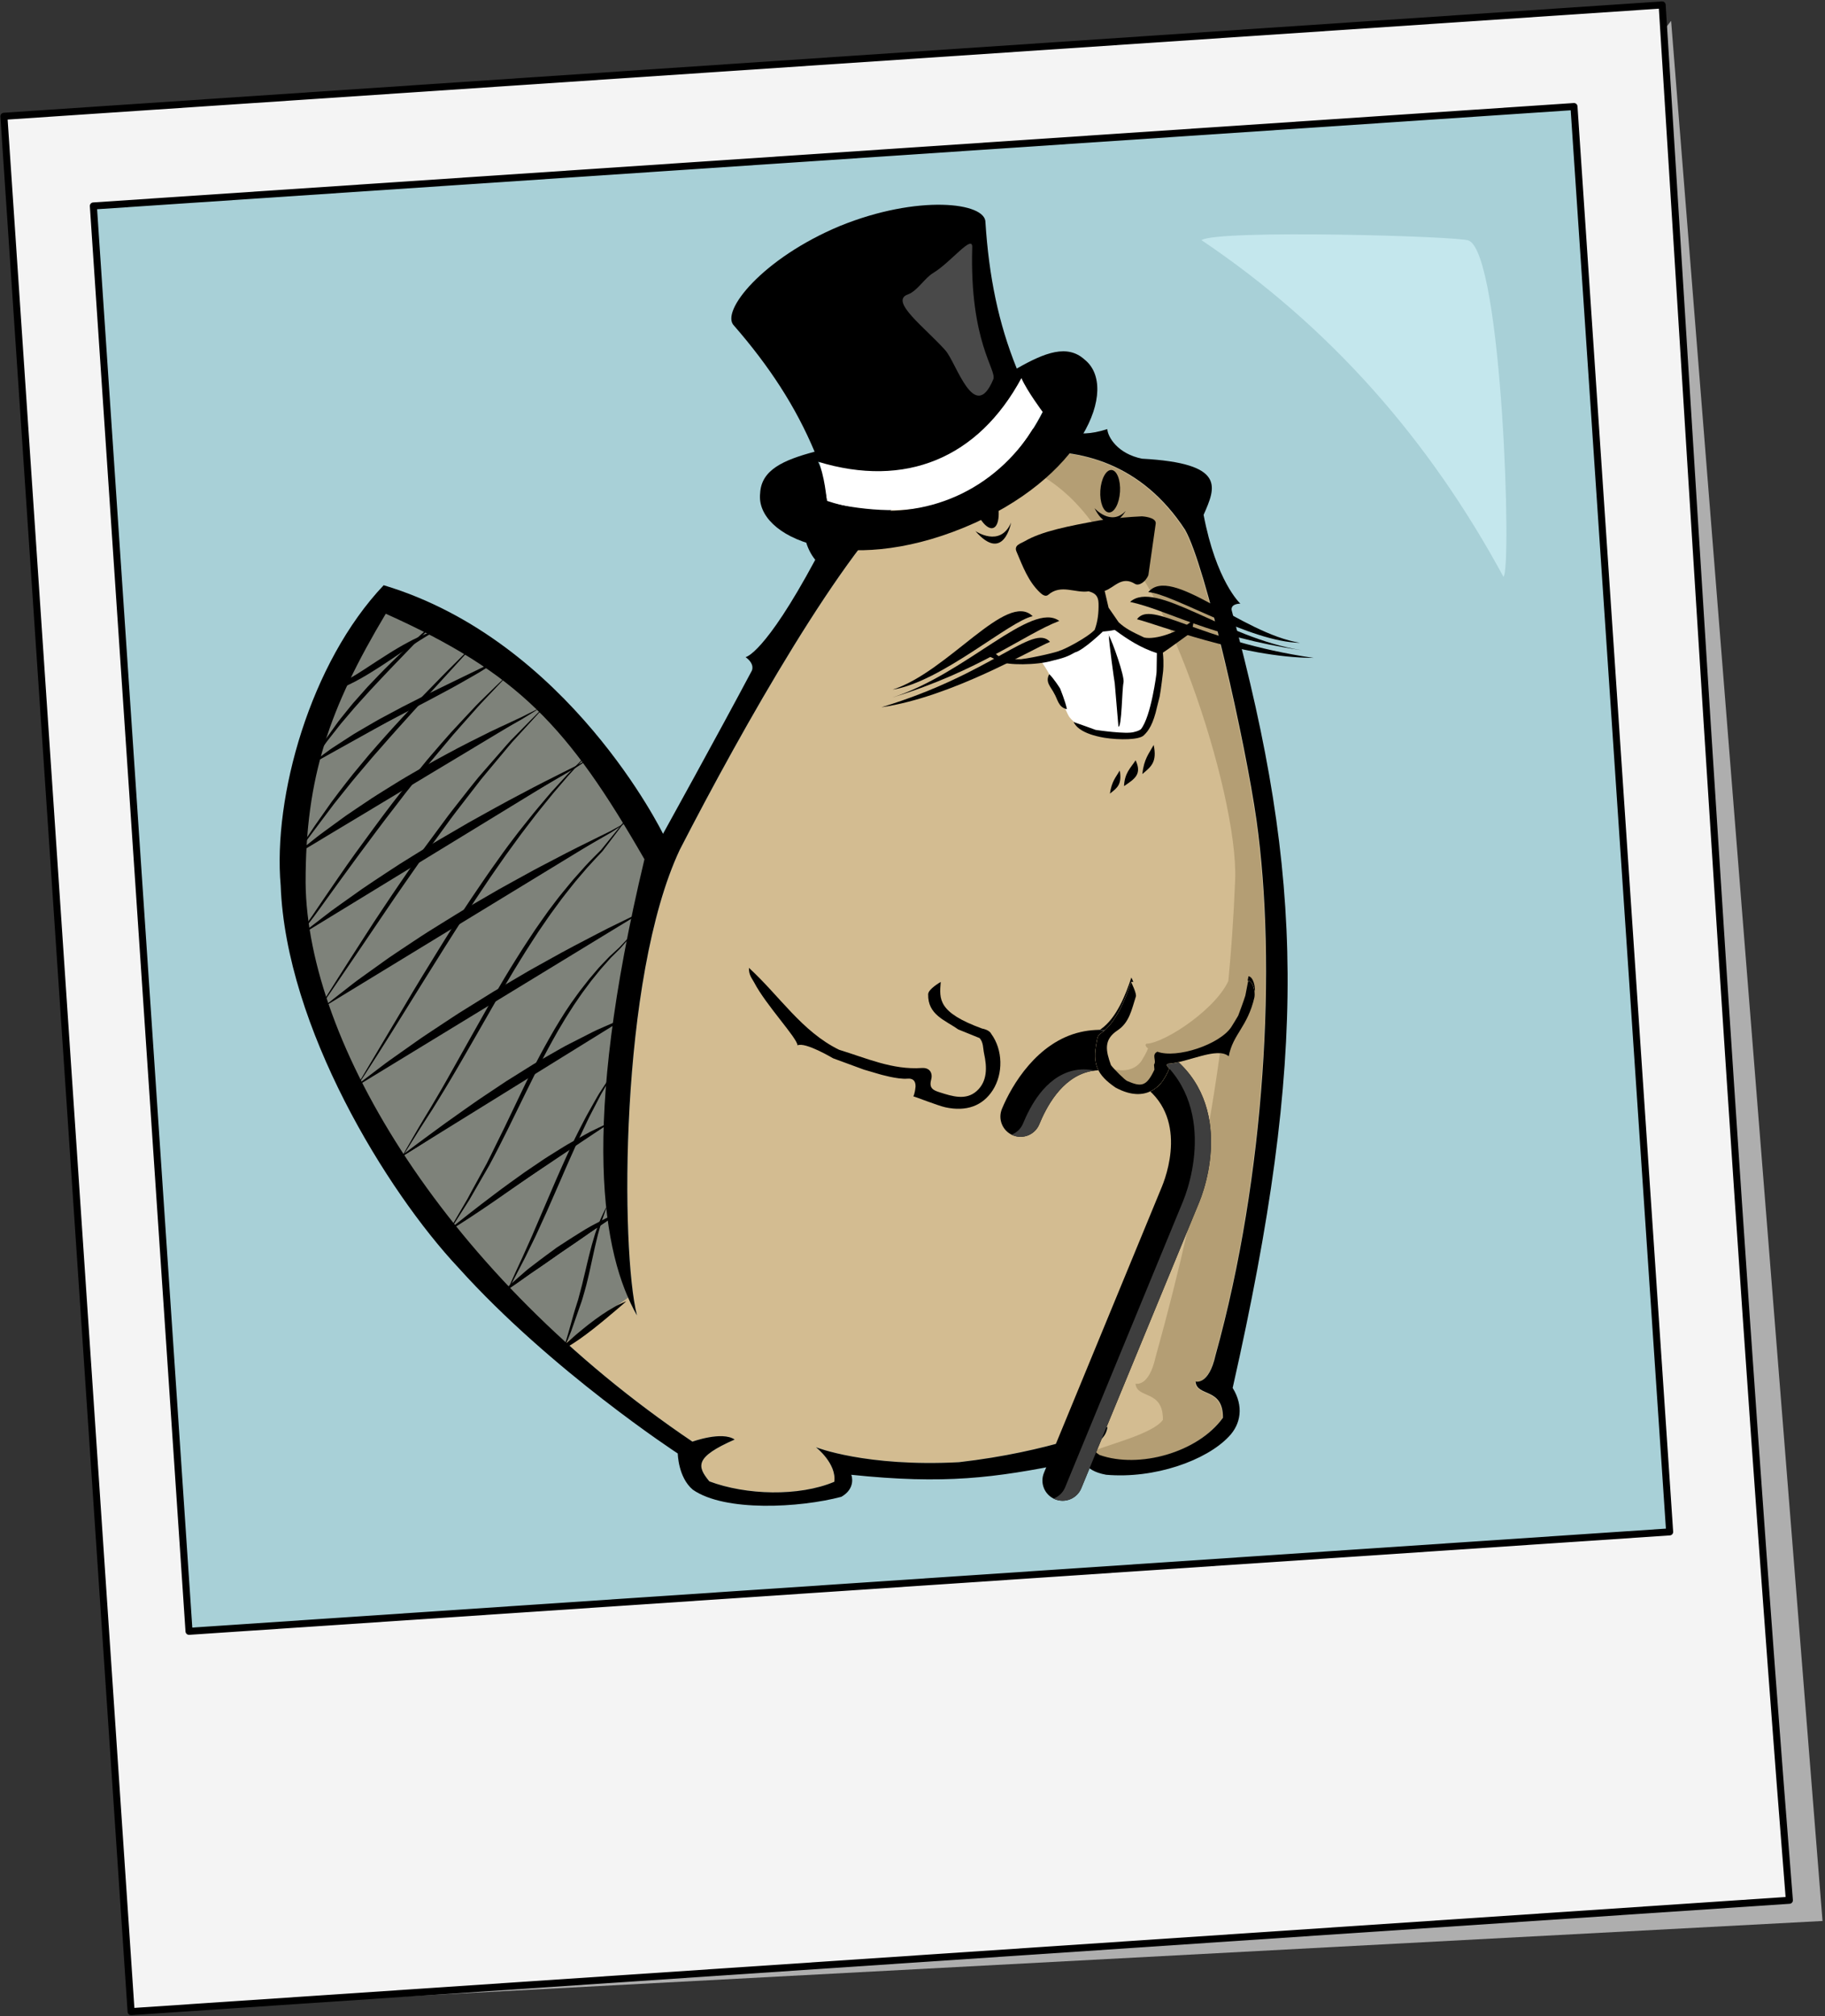 <?xml version="1.0" encoding="UTF-8" standalone="no"?>
<!DOCTYPE svg PUBLIC "-//W3C//DTD SVG 1.1//EN" "http://www.w3.org/Graphics/SVG/1.1/DTD/svg11.dtd">
<svg width="100%" height="100%" viewBox="0 0 680 751" version="1.1" xmlns="http://www.w3.org/2000/svg" xmlns:xlink="http://www.w3.org/1999/xlink" xml:space="preserve" xmlns:serif="http://www.serif.com/" style="fill-rule:evenodd;clip-rule:evenodd;stroke-linecap:round;stroke-linejoin:round;stroke-miterlimit:1.5;">
    <rect x="0" y="0" width="680" height="751" fill="#333333" stroke="none"/>
    <g transform="matrix(1,0,0,1,-681.735,-5.438)">
        <g transform="matrix(1,0,0,1,-6.712,-114.804)">
            <g transform="matrix(0.998,-0.067,0.067,0.998,-31.293,70.432)">
                <g transform="matrix(1,0,0,1,47.464,123.961)">
                    <path d="M1287.73,23.362L1296.61,733.211L667.231,724.465L1287.73,23.362Z" style="fill:rgb(174,174,174);"/>
                </g>
                <g transform="matrix(1.033,0,0,1,-36.338,114.79)">
                    <rect x="742.113" y="46.701" width="550.503" height="578.607" style="fill:rgb(168,208,215);"/>
                </g>
                <g>
                    <g id="path3726" transform="matrix(0.28,0,0,-0.28,1132.58,631.816)">
                        <path d="M0,0C-11.693,-39.685 -28.82,-33.072 -28.82,-33.072C-28.701,-53.858 7.441,-42.874 4.252,-83.622C-32.125,-127.562 -111.969,-144.096 -162.992,-121.89C-186.14,-103.938 -155.432,-111.733 -149.763,-85.513C-149.763,-85.513 -228.186,-113.386 -350.079,-119.055C-474.094,-117.283 -538.583,-86.457 -538.583,-86.457C-538.583,-86.457 -512.362,-109.843 -517.323,-133.937C-565.512,-150.591 -635.669,-143.858 -683.15,-122.244C-698.267,-101.103 -700.631,-88.821 -645.826,-68.978C-661.89,-56.339 -702.048,-68.034 -702.048,-68.034C-1013.86,174.328 -1177.8,496.063 -1165.75,707.953C-1156.54,848.976 -1118.27,938.268 -1035.35,1058.03C-864.567,967.088 -803.619,892.437 -713.857,709.135C-823.465,357.165 -805.039,188.504 -764.413,104.411C-780.471,191.339 -757.794,553.229 -666.142,718.583C-571.654,875.432 -421.415,1104.09 -329.763,1172.13C-287.717,1202.6 -70.157,1281.97 33.072,1098.42C57.402,1048.82 94.518,809.32 102.047,706.535C116.22,513.071 82.205,233.858 0,0" style="fill:rgb(211,188,145);fill-rule:nonzero;"/>
                    </g>
                    <g id="path3730" transform="matrix(0.28,0,0,-0.28,1084.75,369.186)">
                        <path d="M0,0C15.939,-21.796 28.82,-70.654 33.84,-78.146C43.693,-92.86 67.056,-100.397 68.975,-101.302L111.209,-105.355L131.051,-105.355L149.355,-67.238L153.286,-26.87L159.398,-9.921L159.398,5.196L126.799,20.988L100.009,39.212L85.697,39.212L68.975,26.671L54.516,15.296L14.834,1.029L0,0" style="fill:white;fill-rule:nonzero;"/>
                    </g>
                    <g id="path3734" transform="matrix(0.28,0,0,-0.28,888.405,612.753)">
                        <path d="M0,0L96.982,60.454L94.513,109.128L96.982,296.323L138.719,505.035L173.208,628.815L161.87,687.399L79.662,814.958L22.025,886.391L-71.631,953.855L-155.614,1007.71L-212.306,952.909L-282.45,814.958C-296.399,772.438 -303.54,722.123 -303.54,722.123L-307.848,625.745L-303.54,516.611L-270.887,408.186L-231.911,311.808L-181.596,220.791L-112.147,119.052L0,0Z" style="fill:rgb(126,130,122);fill-rule:nonzero;"/>
                    </g>
                    <g id="g3718" transform="matrix(0.28,0,0,-0.28,765.644,814.095)">
                        <path d="M1096.81,1862.88C1178.33,1874.48 1280.95,1858.74 1342.68,1748.98C1367.01,1699.37 1404.12,1459.87 1411.65,1357.09C1425.83,1163.62 1391.81,884.409 1309.61,650.551C1297.91,610.866 1280.79,617.479 1280.79,617.479C1280.91,596.693 1317.05,607.677 1313.86,566.929C1277.48,522.989 1197.64,506.455 1146.61,528.661C1143.43,531.127 1141.27,533.107 1139.92,534.756C1163.39,542.863 1220.52,552.591 1234.88,569.941C1238.07,610.689 1201.93,599.705 1201.81,620.492C1201.81,620.492 1218.94,613.878 1230.63,653.563C1312.83,887.422 1358.02,1084.61 1378.9,1280.11C1391.13,1394.57 1308.71,1717.33 1227.71,1755.34C1193.23,1816.64 1146,1848.61 1096.81,1862.88Z" style="fill:rgb(180,158,116);"/>
                    </g>
                    <g id="path3746" transform="matrix(0.28,0,0,-0.28,1132.58,631.816)">
                        <path d="M0,0C-11.693,-39.685 -28.82,-33.072 -28.82,-33.072C-28.701,-53.858 7.441,-42.874 4.252,-83.622C-32.125,-127.562 -111.969,-144.096 -162.992,-121.89C-186.14,-103.938 -155.432,-111.733 -149.763,-85.513C-149.763,-85.513 -228.186,-113.386 -350.079,-119.055C-474.094,-117.283 -538.583,-86.457 -538.583,-86.457C-538.583,-86.457 -512.362,-109.843 -517.323,-133.937C-565.512,-150.591 -635.669,-143.858 -683.15,-122.244C-698.267,-101.103 -700.631,-88.821 -645.826,-68.978C-661.89,-56.339 -702.048,-68.034 -702.048,-68.034C-1013.86,174.328 -1177.8,496.063 -1165.75,707.953C-1156.54,848.976 -1118.27,938.268 -1035.35,1058.03C-864.567,967.088 -803.619,892.437 -713.857,709.135C-823.465,357.165 -805.039,188.504 -764.413,104.411C-780.471,191.339 -757.794,553.229 -666.142,718.583C-571.654,875.432 -421.415,1104.09 -329.763,1172.13C-287.717,1202.6 -70.157,1281.97 33.072,1098.42C57.402,1048.82 94.518,809.32 102.047,706.535C116.22,513.071 82.205,233.858 0,0M87.874,986.93C87.874,986.93 85.513,995.669 99.921,995.315C99.213,996.024 69.803,1027.56 59.057,1116.38C77.598,1151.93 94.252,1182.76 -17.717,1196.4C-49.428,1205.08 -61.121,1227.93 -61.121,1238.74C-107.717,1227.22 -125.787,1244.41 -114.627,1261.24C-133.523,1251.56 -192.934,1229 -152.008,1268.68C-200.906,1255.57 -221.99,1225.28 -254.764,1237.85C-289.488,1214.65 -330.591,1194.62 -358.112,1194.8C-491.457,1194.45 -480.708,1119.57 -460.451,1091.34C-536.457,970.157 -561.614,968.386 -561.614,968.386C-549.034,957.932 -554.647,949.606 -554.647,949.606C-605.67,867.402 -686.931,741.26 -686.928,741.26C-686.928,741.26 -794.645,1005.83 -1035.59,1096.06C-1140.29,999.496 -1201.6,824.851 -1199.06,706.535C-1204.72,518.74 -1085.67,291.495 -997.087,183.543C-882.992,38.268 -722.565,-82.431 -722.565,-82.431C-722.565,-82.431 -724.252,-114.094 -705.827,-131.811C-665.198,-164.412 -565.038,-165.356 -509.292,-154.488C-488.976,-144.57 -493.702,-127.089 -494.172,-126.142C-370.865,-147.404 -304.724,-143.152 -205.038,-129.92C-176.457,-124.724 -189.213,-140.315 -155.906,-148.819C-92.126,-158.743 -21.733,-138.9 10.395,-109.134C27.638,-93.543 33.072,-69.925 19.843,-44.881C150.236,393.542 159.684,625.983 87.874,986.93" style="fill-rule:nonzero;"/>
                    </g>
                    <g id="path3750" transform="matrix(0.28,0,0,-0.28,1119.87,414.007)">
                        <path d="M0,0C3.742,20.279 10.5,26.269 17.674,37.539C20.837,14.666 12.603,9.034 0,0"/>
                    </g>
                    <g id="path3754" transform="matrix(0.28,0,0,-0.28,1107.34,420.474)">
                        <path d="M0,0C3.523,16.206 9.091,20.852 15.126,29.733C17.067,11.268 10.329,6.945 0,0"/>
                    </g>
                    <g id="path3758" transform="matrix(0.28,0,0,-0.28,1112.77,418.043)">
                        <path d="M0,0C2.027,17.408 9.967,23.06 17.705,33.194C25.007,14.233 15.106,8.745 0,0"/>
                    </g>
                    <g id="path3762" transform="matrix(0.28,0,0,-0.28,1181.76,369.186)">
                        <path d="M0,0C-67.085,5.669 -164.883,76.771 -196.894,80.776C-163.939,115.277 -77.479,17.952 0,0"/>
                    </g>
                    <g id="path3766" transform="matrix(0.28,0,0,-0.28,1182.09,371.966)">
                        <path d="M0,0C-121.771,26.456 -173.503,65.078 -223.112,79.359C-187.087,107.243 -102.637,23.621 0,0"/>
                    </g>
                    <g id="path3770" transform="matrix(0.28,0,0,-0.28,1186.46,375.143)">
                        <path d="M0,0C-96.262,6.968 -204.687,58.7 -231.146,67.076C-209.764,92.126 -154.372,33.188 0,0"/>
                    </g>
                    <g id="path3774" transform="matrix(0.28,0,0,-0.28,1029.16,376.422)">
                        <path d="M0,0C65.591,5.964 161.209,80.751 192.506,84.963C160.288,121.249 75.756,18.884 0,0"/>
                    </g>
                    <g id="path3778" transform="matrix(0.28,0,0,-0.28,1028.84,379.346)">
                        <path d="M0,0C119.058,27.828 180.031,71.793 228.535,86.811C193.311,116.144 100.349,24.846 0,0"/>
                    </g>
                    <g id="path3782" transform="matrix(0.28,0,0,-0.28,1024.57,382.688)">
                        <path d="M0,0C94.116,7.33 203.74,63.003 229.609,71.81C208.704,98.158 150.934,34.909 0,0"/>
                    </g>
                    <g id="path3786" transform="matrix(0.28,0,0,-0.28,1131.1,321.267)">
                        <path d="M0,0C1.536,8.623 -17.717,10.809 -17.717,10.809C-36.729,11.14 -46.593,10.984 -74.296,9.224C-115.69,4.428 -151.639,0.068 -175.402,-11.764C-181.071,-14.587 -190.412,-15.928 -187.294,-24.843C-180.323,-44.759 -174.47,-65.46 -159.52,-81.519C-156.776,-84.467 -152.654,-87.755 -149.043,-85.022C-131.114,-71.419 -112.98,-85.603 -95.051,-83.979C-86.922,-86.777 -82.511,-90.646 -82.996,-101.081C-83.563,-113.298 -85.578,-124.611 -90.488,-135.609C-101.361,-145.706 -134.736,-159.914 -138.512,-160.024C-139.856,-161.436 -172.205,-166.978 -190.755,-168.021C-206.663,-167.244 -215.649,-164.279 -218.704,-163.332C-220.558,-161.717 -222.537,-160.228 -224.229,-158.46C-226.485,-156.087 -218.784,-150.695 -226.284,-150.236C-228.949,-150.075 -232.829,-152.385 -234.354,-154.735C-237.484,-159.548 -232.824,-161.416 -229.513,-163.338C-226.171,-165.277 -222.735,-167.057 -219.345,-168.905C-210.532,-174.98 -170.079,-177.52 -149.255,-172.774C-134.527,-170.314 -128.251,-168.54 -118.525,-163.769C-119.157,-163.471 -119.083,-163.31 -118.525,-163.769C-107.243,-161.708 -79.841,-138.662 -79.841,-138.662C-79.841,-138.662 -68.27,-138.385 -63.896,-137.48C-46.644,-152.014 -31.164,-163.491 -10.009,-172.043C-7.339,-174.835 -4.677,-172.219 -2.013,-172.026C0.649,-170.461 3.305,-168.894 5.964,-167.329C14.117,-162.249 22.272,-157.173 30.424,-152.093C37.738,-148.476 39.917,-141.707 41.284,-134.436C41.689,-133.665 42.092,-132.897 42.494,-132.126C41.624,-132.154 40.757,-132.177 39.889,-132.202C20.392,-146.529 -10.63,-154.488 -25.475,-150.233L-25.475,-150.231C-43.407,-140.315 -49.782,-136.242 -57.974,-127.76C-62.014,-120.974 -66.053,-114.188 -70.092,-107.402C-71.32,-99.873 -72.553,-92.347 -73.777,-84.818C-60.508,-81.451 -49.929,-65.863 -32.862,-78.225C-28.091,-81.677 -18.564,-76.745 -14.315,-67.708"/>
                    </g>
                    <g id="path3790" transform="matrix(0.28,0,0,-0.28,1110.91,361.48)">
                        <path d="M0,0C-0.113,0.091 -0.215,0.147 -0.326,0.232C-0.366,0.119 -0.403,0 -0.442,-0.113L0,0Z"/>
                    </g>
                    <g id="path3794" transform="matrix(0.28,0,0,-0.28,1072.31,306.15)">
                        <path d="M0,0C5.216,-23.117 2.37,-43.455 -6.352,-45.425C-15.077,-47.395 -26.385,-30.251 -31.606,-7.135C-36.822,15.985 -33.976,36.323 -25.254,38.293C-16.532,40.263 -5.224,23.119 0,0"/>
                    </g>
                    <g id="path3798" transform="matrix(0.28,0,0,-0.28,1118.62,308.593)">
                        <path d="M0,0C-2.013,-15.5 -9.471,-27.306 -16.648,-26.374C-23.828,-25.444 -28.02,-12.121 -26.011,3.376C-23.995,18.876 -16.54,30.685 -9.363,29.752C-2.18,28.82 2.01,15.5 0,0"/>
                    </g>
                    <g id="path3802" transform="matrix(0.28,0,0,-0.28,1063.88,319.546)">
                        <path d="M0,0C0,0 31.416,-24.803 48.189,8.031C48.189,8.031 34.724,-45.828 0,0"/>
                    </g>
                    <g id="path3806" transform="matrix(0.28,0,0,-0.28,1108.73,314.016)">
                        <path d="M0,0C0,0 20.027,-26.019 41.182,-6.506C41.182,-6.506 17.955,-42.106 0,0"/>
                    </g>
                    <g id="path3810" transform="matrix(0.28,0,0,-0.28,1091.43,380.14)">
                        <path d="M0,0C0,0 -7.427,13.842 -13.048,19.803C-19.701,9.677 -11.628,2.259 -8.297,-6.032C-4.062,-14.071 -4.054,-25.089 7.262,-28.145C6.021,-17.994 0,0 0,0"/>
                    </g>
                    <g id="path3814" transform="matrix(0.28,0,0,-0.28,1130.14,376.467)">
                        <path d="M0,0C0,0 2.007,10.63 1.412,24.982C-1.261,29.563 -6.585,24.965 -6.585,24.965L-8.711,-0.884C-8.711,-0.884 -19.723,-58.496 -34.605,-74.529C-37.174,-76.3 -41.057,-77.08 -43.345,-77.479C-53.765,-80.41 -94.723,-71.34 -94.723,-71.34C-94.723,-71.34 -118.525,-60.792 -123.231,-58.944C-120.881,-64.848 -113.505,-75.353 -83.86,-82.559C-63.544,-87.165 -37.31,-88.563 -31.068,-82.695C-24.681,-77.448 -17.657,-68.74 -11.041,-45.998L-6.775,-32.845C-4.538,-24.727 0,0 0,0" style="fill-rule:nonzero;"/>
                    </g>
                    <g id="path3818" transform="matrix(0.28,0,0,-0.28,1123.91,393.146)">
                        <path d="M0,0C-0.116,0 -0.215,-0.403 -0.215,-0.584L-0.176,-0.544C-0.108,-0.363 -0.062,-0.181 0,0" style="fill-rule:nonzero;"/>
                    </g>
                    <g id="path3822" transform="matrix(0.28,0,0,-0.28,1110.78,361.512)">
                        <path d="M0,0C0.125,-0.238 0.258,-0.476 0.386,-0.717C0.411,-0.439 0.442,-0.162 0.451,0.113C0.451,0.113 -0.003,0 0,0"/>
                    </g>
                    <g id="path3826" transform="matrix(0.28,0,0,-0.28,1111.89,379.593)">
                        <path d="M0,0C-0.329,1.327 -4.218,55.857 -3.555,63.814C0.408,56.455 14.173,7.481 11.684,0.176C8.972,-9.065 5.488,-58.983 1.026,-58"/>
                    </g>
                    <g id="path3830" transform="matrix(0.28,0,0,-0.28,1154.29,491.798)">
                        <path d="M0,0C0,0 -3.129,-12.093 -5.151,-19.522C-7.795,-26.456 -14.119,-40.448 -16.379,-45.411C-19.769,-50.25 -23.009,-55.205 -26.578,-59.91C-43.37,-82.083 -101.716,-97.308 -126.887,-86.168L-126.867,-86.136C-135.533,-89.459 -128.381,-98.124 -132.548,-102.969C-132.511,-105.208 -132.471,-107.447 -132.435,-109.687C-144.626,-131.751 -151.537,-131.576 -169.699,-122.264C-172.61,-120.773 -185.944,-105.715 -189.748,-99.774L-189.748,-99.771C-195.182,-80.58 -197.717,-65.551 -177.919,-54.266C-161.314,-44.802 -157.207,-27.519 -150.71,-11.339C-148.584,-8.008 -155.611,8.739 -155.611,8.739C-164.565,-13.496 -179.076,-44.002 -200.679,-57.036C-205.243,-59.788 -205.421,-63.306 -206.634,-67.91C-214.166,-96.344 -209.506,-111.285 -185.72,-129.92C-141.613,-157.912 -120.532,-122.479 -120.532,-122.479C-120.532,-122.479 -115.529,-115.985 -112.609,-109.287C-115.926,-106.86 -116.742,-102.966 -113.533,-102.986C-87.214,-103.141 -47.01,-84.45 -32.601,-98.623C-25.041,-69.33 -4.963,-61.534 6.849,-22.331C8.501,-14.927 6.33,-1.185 0,0"/>
                    </g>
                    <g id="path3834" transform="matrix(0.28,0,0,-0.28,1057.24,506.796)">
                        <path d="M0,0C-2.169,5.698 -11.602,7.843 -11.602,7.843C-68.961,33.216 -65.928,50.451 -62.408,73.431C-62.408,73.431 -79.563,65.22 -80.203,58.28C-82.723,30.92 -59.896,22.317 -43.551,8.923C-34.311,4.428 -25.064,-0.065 -15.82,-4.561C-10.993,-10.82 -12.314,-18.349 -11.259,-25.455C-8.515,-43.877 -9.193,-62.617 -24.35,-74.511C-39.58,-86.462 -57.379,-79.396 -73.726,-72.927C-81.598,-69.812 -87.775,-66.759 -83.88,-55.576C-80.94,-47.14 -84.3,-39.081 -95.281,-39.098C-134.473,-39.161 -168.219,-20.88 -203.431,-7.517C-251.184,20.024 -277.359,68.958 -315.757,109.219C-316.667,99.42 -312.514,94.782 -310.209,89.535C-296.433,58.161 -257.998,11.957 -258.174,2.035C-247.723,6.287 -212.17,-18.281 -212.17,-18.281L-172.27,-36.065L-152.008,-43.515C-152.008,-43.515 -128.356,-52.262 -115.345,-51.953C-108.142,-51.786 -104.482,-55.366 -105.151,-63.026C-106.787,-73.261 -109.001,-75.917 -109.001,-75.917C-107.983,-75.963 -77.049,-90.578 -67.499,-93.342C-39.997,-101.29 -17.884,-94.793 -3.149,-75.05C12.668,-53.853 14.003,-22.028 0,0"/>
                    </g>
                    <g id="path3838" transform="matrix(0.28,0,0,-0.28,816.073,364.148)">
                        <path d="M0,0C58.13,15.562 103.484,55.247 161.507,76.025" style="fill-rule:nonzero;"/>
                    </g>
                    <g id="path3842" transform="matrix(0.28,0,0,-0.28,816.073,364.148)">
                        <path d="M0,0C0,0 2.58,1.137 7.132,2.993C9.434,3.858 12.146,5.105 15.233,6.48C18.334,7.821 21.793,9.403 25.546,11.231C29.327,12.966 33.321,15.06 37.582,17.189C41.845,19.298 46.213,21.815 50.831,24.185C55.386,26.711 60.089,29.324 64.871,31.978C69.673,34.591 74.506,37.383 79.359,40.124C84.263,42.814 89.164,45.507 93.991,48.155C98.79,50.859 103.703,53.229 108.366,55.667C113.088,58.017 117.658,60.256 122.105,62.192C124.316,63.179 126.465,64.134 128.546,65.061C130.666,65.903 132.715,66.716 134.68,67.499C138.58,69.123 142.265,70.359 145.525,71.442C148.757,72.592 151.631,73.443 154.02,74.066C158.78,75.365 161.507,76.025 161.507,76.025C161.507,76.025 159.012,74.687 154.636,72.49C152.427,71.442 149.805,70.038 146.798,68.445C143.785,66.872 140.397,65.098 136.743,63.071C133.067,61.101 129.138,58.867 124.971,56.529C120.784,54.244 116.487,51.576 111.92,49.073C107.393,46.466 102.779,43.688 97.988,40.983C93.212,38.254 88.362,35.481 83.509,32.709C78.579,30.036 73.681,27.323 68.769,24.761C63.916,22.113 58.938,19.84 54.198,17.518C49.402,15.287 44.731,13.207 40.207,11.435C37.947,10.548 35.748,9.686 33.622,8.853C31.484,8.053 29.361,7.407 27.36,6.721C25.342,6.066 23.44,5.377 21.583,4.836C19.709,4.331 17.932,3.858 16.26,3.41C12.937,2.472 10.029,1.803 7.608,1.378C2.781,0.454 0,0 0,0" style="fill-rule:nonzero;"/>
                    </g>
                    <g id="path3846" transform="matrix(0.28,0,0,-0.28,809.974,390.239)">
                        <path d="M0,0C85.567,51.99 179.11,83.171 266.839,125.96" style="fill-rule:nonzero;"/>
                    </g>
                    <g id="path3850" transform="matrix(0.28,0,0,-0.28,809.974,390.239)">
                        <path d="M0,0C0,0 3.827,2.602 10.59,7.036C13.986,9.23 18.108,11.894 22.839,14.95C25.211,16.464 27.737,18.074 30.399,19.772C33.077,21.441 36.031,22.989 39.039,24.721C45.088,28.134 51.653,31.839 58.66,35.654C60.409,36.615 62.181,37.587 63.975,38.571C65.792,39.495 67.635,40.428 69.497,41.369C73.236,43.228 77.057,45.125 80.94,47.055C88.747,50.834 96.704,55.015 105.043,58.643C113.338,62.391 121.765,66.2 130.19,70.004C138.688,73.621 147.186,77.236 155.551,80.793C163.899,84.396 172.205,87.695 180.187,91.012C188.201,94.266 195.945,97.413 203.289,100.395C210.603,103.433 217.562,106.211 223.994,108.765C230.431,111.308 236.31,113.683 241.492,115.855C246.705,117.969 251.249,119.812 254.993,121.331C262.505,124.319 266.839,125.96 266.839,125.96C266.839,125.96 262.823,123.678 255.719,119.803C252.153,117.89 247.825,115.566 242.858,112.901C240.364,111.583 237.713,110.18 234.918,108.7C232.084,107.306 229.102,105.84 225.992,104.312C213.554,98.186 198.958,91.188 183.152,84.138C175.246,80.614 167.125,76.847 158.797,73.253C150.483,69.613 142.036,65.914 133.588,62.215C125.158,58.516 116.725,54.814 108.422,51.171C100.091,47.582 92.001,43.866 84.141,40.306C80.203,38.534 76.334,36.794 72.547,35.093C70.645,34.254 68.766,33.426 66.909,32.607C65.083,31.728 63.286,30.864 61.509,30.005C54.417,26.558 47.65,23.391 41.397,20.469C38.276,18.989 35.26,17.631 32.431,16.228C29.622,14.791 26.955,13.425 24.449,12.144C19.423,9.609 15.038,7.398 11.426,5.579C4.181,1.984 0,0 0,0" style="fill-rule:nonzero;"/>
                    </g>
                    <g id="path3854" transform="matrix(0.28,0,0,-0.28,801.97,423.498)">
                        <path d="M0,0C99.958,65.806 204.84,116.83 316.256,163.233C332.286,170.739 341.85,175.411 341.85,175.411" style="fill-rule:nonzero;"/>
                    </g>
                    <g id="path3858" transform="matrix(0.28,0,0,-0.28,801.97,423.498)">
                        <path d="M0,0C0,0 4.907,3.484 13.496,9.587C17.819,12.591 23.068,16.243 29.086,20.429C32.125,22.482 35.277,24.783 38.75,26.994C42.225,29.205 45.876,31.533 49.689,33.956C57.317,38.803 65.588,44.065 74.407,49.521C83.344,54.743 92.752,60.296 102.572,65.889C112.32,71.606 122.615,77.111 133.104,82.655C138.345,85.431 143.629,88.228 148.935,91.037C154.23,93.864 159.673,96.452 165.047,99.176C175.893,104.428 186.639,109.891 197.402,114.863C208.145,119.886 218.82,124.605 229.093,129.291C239.397,133.911 249.508,138.027 259.036,142.067C263.806,144.065 268.449,146.01 272.94,147.892C277.469,149.672 281.846,151.39 286.05,153.043C294.471,156.3 302.19,159.284 309.033,161.929C310.745,162.584 312.401,163.219 314.002,163.831L315.19,164.288L315.711,164.483L316.284,164.73C317.044,165.053 317.789,165.365 318.521,165.674C321.443,166.91 324.13,168.046 326.554,169.072C336.288,173.106 341.85,175.411 341.85,175.411C341.85,175.411 336.555,172.551 327.285,167.545C324.961,166.309 322.387,164.942 319.584,163.454C318.883,163.08 318.169,162.7 317.441,162.315L316.891,162.026L316.259,161.728L315.105,161.186C313.557,160.461 311.95,159.707 310.292,158.927C303.647,155.84 296.152,152.357 287.974,148.555C279.768,144.831 270.941,140.664 261.604,136.259C252.258,131.879 242.405,127.261 232.209,122.482C222.063,117.615 211.637,112.459 200.94,107.453C190.253,102.413 179.609,96.871 168.843,91.573C163.471,88.906 158.029,86.372 152.734,83.602C147.433,80.85 142.149,78.109 136.911,75.39C126.456,69.9 115.982,64.84 106.169,59.343C96.299,53.952 86.675,48.883 77.564,44.039C68.621,38.931 60.106,34.191 52.234,29.818C44.374,25.43 37.108,21.489 30.827,17.7C24.483,14.017 18.955,10.809 14.4,8.167C5.236,2.971 0,0 0,0" style="fill-rule:nonzero;"/>
                    </g>
                    <g id="path3862" transform="matrix(0.28,0,0,-0.28,802.148,453.304)">
                        <path d="M0,0C122,78.642 252.394,141.004 382.961,200.194C397.191,207.533 405.465,211.87 405.465,211.87" style="fill-rule:nonzero;"/>
                    </g>
                    <g id="path3866" transform="matrix(0.28,0,0,-0.28,802.148,453.304)">
                        <path d="M0,0C0,0 1.477,1.012 4.243,2.914C7.019,4.799 11.044,7.642 16.26,11.106C21.464,14.593 27.78,18.831 35.025,23.689C38.662,26.099 42.474,28.743 46.596,31.385C50.76,33.965 55.14,36.677 59.706,39.509C68.873,45.133 78.806,51.228 89.311,57.674C99.935,63.907 111.217,70.336 122.922,76.941C128.781,80.226 134.691,83.659 140.763,86.964C146.863,90.218 153.037,93.509 159.262,96.829C171.763,103.357 184.331,110.259 197.178,116.603C210.01,122.97 222.846,129.336 235.48,135.604C248.185,141.724 260.793,147.521 272.937,153.249C285.046,159.052 296.96,164.205 308.186,169.251C319.419,174.268 330.038,179.025 339.928,183.209C349.784,187.469 358.875,191.256 366.931,194.607C370.956,196.288 374.723,197.861 378.21,199.312C379.922,200.044 381.685,200.73 383.153,201.413C384.715,202.158 386.206,202.87 387.618,203.545C393.259,206.266 397.755,208.281 400.793,209.707C403.838,211.119 405.465,211.87 405.465,211.87C405.465,211.87 403.914,210.974 401.006,209.296C398.089,207.635 393.854,205.118 388.38,202.076C387.017,201.308 385.577,200.5 384.072,199.653C382.456,198.768 380.883,198.043 379.179,197.175C375.8,195.491 372.149,193.671 368.243,191.727C360.439,187.826 351.635,183.436 341.972,178.773C322.71,169.325 300.237,158.304 276.163,146.494C264.135,140.579 251.77,134.342 239.097,128.231C226.536,121.895 213.778,115.458 201.019,109.023C188.158,102.781 175.589,95.992 163.077,89.566C156.824,86.349 150.622,83.157 144.49,80.005C138.37,76.836 132.415,73.539 126.505,70.387C114.693,64.071 103.275,57.966 92.443,52.177C81.72,46.208 71.58,40.564 62.223,35.351C57.526,32.766 53.028,30.285 48.747,27.93C44.464,25.569 40.479,23.182 36.692,21.019C29.14,16.651 22.555,12.844 17.133,9.709C11.724,6.551 7.401,4.19 4.487,2.526C1.559,0.879 0,0 0,0" style="fill-rule:nonzero;"/>
                    </g>
                    <g id="path3870" transform="matrix(0.28,0,0,-0.28,809.265,480.409)">
                        <path d="M0,0C124.946,81.833 261.009,147.03 398.268,207.689C413.036,215.294 421.639,219.787 421.639,219.787" style="fill-rule:nonzero;"/>
                    </g>
                    <g id="path3874" transform="matrix(0.28,0,0,-0.28,809.265,480.409)">
                        <path d="M0,0C0,0 1.531,1.06 4.397,3.05C7.274,5.023 11.443,7.994 16.849,11.625C22.238,15.276 28.783,19.712 36.289,24.8C40.062,27.317 43.997,30.11 48.288,32.845C52.608,35.544 57.149,38.378 61.889,41.335C71.399,47.217 81.706,53.586 92.602,60.324C103.652,66.796 115.359,73.519 127.517,80.402C133.608,83.818 139.725,87.435 146.055,90.833C152.399,94.215 158.817,97.639 165.285,101.092C178.279,107.892 191.35,115.055 204.721,121.62C218.078,128.217 231.432,134.81 244.579,141.301C257.811,147.614 270.938,153.604 283.581,159.517C296.186,165.521 308.619,170.776 320.309,175.975C332.019,181.12 343.069,186.038 353.392,190.295C363.671,194.649 373.147,198.522 381.546,201.946C385.744,203.664 389.673,205.271 393.304,206.756C395.087,207.505 396.935,208.202 398.452,208.905C400.076,209.679 401.624,210.419 403.095,211.119C408.957,213.951 413.626,216.048 416.784,217.534C419.95,219.002 421.639,219.787 421.639,219.787C421.639,219.787 420.024,218.86 416.996,217.125C413.963,215.405 409.552,212.803 403.855,209.65C402.435,208.857 400.938,208.018 399.368,207.142C397.675,206.226 396.037,205.495 394.257,204.61C390.728,202.893 386.912,201.036 382.836,199.054C374.686,195.077 365.491,190.602 355.399,185.848C345.308,181.1 334.505,175.68 322.963,170.206C311.468,164.631 299.265,158.922 286.778,152.748C274.252,146.648 261.371,140.221 248.173,133.92C235.103,127.361 221.828,120.699 208.553,114.035C195.171,107.575 182.1,100.525 169.104,93.832C162.607,90.482 156.161,87.16 149.791,83.877C143.41,80.614 137.248,77.136 131.111,73.854C118.845,67.26 106.991,60.885 95.749,54.839C84.634,48.577 74.126,42.656 64.426,37.191C59.559,34.475 54.896,31.876 50.46,29.401C46.006,26.946 41.896,24.409 37.973,22.139C30.155,17.541 23.34,13.533 17.728,10.23C12.132,6.908 7.659,4.414 4.64,2.662C1.613,0.927 0,0 0,0" style="fill-rule:nonzero;"/>
                    </g>
                    <g id="path3878" transform="matrix(0.28,0,0,-0.28,818.06,511.455)">
                        <path d="M0,0C130.408,82.086 266.471,150.117 405.833,211.555" style="fill-rule:nonzero;"/>
                    </g>
                    <g id="path3882" transform="matrix(0.28,0,0,-0.28,818.06,511.455)">
                        <path d="M0,0C0,0 1.483,1.003 4.266,2.886C7.058,4.751 11.103,7.563 16.35,10.99C21.58,14.44 27.933,18.629 35.218,23.437C38.86,25.838 42.738,28.397 46.823,31.093C50.93,33.755 55.366,36.38 59.93,39.217C69.109,44.824 79.053,50.893 89.572,57.317C92.208,58.91 94.884,60.525 97.591,62.158C100.329,63.737 103.099,65.336 105.9,66.949C111.518,70.152 117.258,73.423 123.094,76.751C134.813,83.327 146.772,90.408 159.301,96.905C171.757,103.535 184.411,110.271 197.065,117.009C209.88,123.426 222.695,129.844 235.312,136.162C247.864,142.608 260.515,148.343 272.653,154.103C284.814,159.812 296.538,165.396 307.817,170.345C319.059,175.368 329.732,180.023 339.585,184.309C344.514,186.443 349.24,188.49 353.733,190.437C358.265,192.288 362.565,194.049 366.608,195.701C374.689,199.006 381.733,201.886 387.536,204.259C393.324,206.654 397.93,208.409 401.046,209.662C404.169,210.895 405.833,211.555 405.833,211.555C405.833,211.555 404.232,210.75 401.233,209.239C398.225,207.746 393.849,205.472 388.21,202.745C376.965,197.226 360.904,189.337 341.629,179.872C332.011,175.105 321.591,169.951 310.524,164.602C299.446,159.276 287.963,153.247 275.916,147.365C263.9,141.42 251.498,135.249 238.98,128.818C226.44,122.431 213.701,115.943 200.962,109.457C188.297,102.827 175.635,96.197 163.168,89.668C150.656,83.222 138.506,76.584 126.711,70.217C120.81,67.042 115.004,63.921 109.321,60.868C106.475,59.352 103.654,57.858 100.871,56.378C98.121,54.842 95.403,53.325 92.721,51.831C81.975,45.879 71.816,40.246 62.436,35.05C57.739,32.462 53.235,29.979 48.951,27.621C44.697,25.203 40.657,22.907 36.862,20.75C29.276,16.441 22.66,12.682 17.212,9.587C11.778,6.463 7.435,4.136 4.504,2.494C1.568,0.867 0,0 0,0" style="fill-rule:nonzero;"/>
                    </g>
                    <g id="path3886" transform="matrix(0.28,0,0,-0.28,832.314,539.149)">
                        <path d="M0,0C105.046,61.872 207.094,127.069 322.038,170.731" style="fill-rule:nonzero;"/>
                    </g>
                    <g id="path3890" transform="matrix(0.28,0,0,-0.28,832.314,539.149)">
                        <path d="M0,0C0,0 4.748,3.172 13.059,8.725C21.396,14.233 33.355,22.02 47.798,31.207C62.218,40.433 79.118,51.058 97.452,62.113C106.631,67.618 116.008,73.483 125.813,79.002C135.564,84.603 145.471,90.292 155.378,95.981C165.455,101.378 175.535,106.773 185.457,112.085C195.29,117.561 205.384,122.176 214.991,126.93C219.813,129.271 224.555,131.57 229.198,133.824C231.525,134.935 233.83,136.029 236.103,137.115C238.416,138.127 240.701,139.119 242.955,140.102C251.966,144.04 260.527,147.662 268.424,150.996C272.384,152.637 276.129,154.327 279.78,155.727C283.456,157.062 286.943,158.329 290.217,159.52C296.776,161.867 302.494,163.913 307.205,165.597C316.644,168.866 322.038,170.731 322.038,170.731C322.038,170.731 316.874,168.293 307.828,164.027C303.296,161.946 297.791,159.418 291.478,156.518C288.317,155.086 284.956,153.561 281.412,151.954C277.894,150.29 274.246,148.419 270.414,146.534C262.769,142.727 254.483,138.614 245.679,134.368C243.485,133.296 241.26,132.211 239.009,131.108C236.792,129.929 234.55,128.735 232.282,127.531C227.733,125.15 223.087,122.717 218.361,120.246C208.899,115.319 199.103,110.29 189.312,104.834C179.481,99.465 169.495,94.008 159.508,88.554C139.683,77.346 119.775,66.297 101.228,55.67C91.919,50.417 82.919,45.34 74.384,40.527C65.869,35.668 57.762,31.173 50.275,27.026C35.323,18.697 22.737,11.971 13.915,7.279C5.06,2.648 0,0 0,0" style="fill-rule:nonzero;"/>
                    </g>
                    <g id="path3894" transform="matrix(0.28,0,0,-0.28,848.93,567.401)">
                        <path d="M0,0C76.927,46.48 150.627,97.503 233.609,134.461" style="fill-rule:nonzero;"/>
                    </g>
                    <g id="path3898" transform="matrix(0.28,0,0,-0.28,848.93,567.401)">
                        <path d="M0,0C0,0 3.407,2.506 9.442,6.778C15.466,11.058 24.185,17.014 34.625,24.154C39.849,27.723 45.505,31.589 51.551,35.572C57.577,39.577 63.933,43.849 70.586,48.115C77.241,52.39 84.03,56.94 91.123,61.271C98.186,65.653 105.358,70.104 112.533,74.557C119.832,78.814 127.131,83.075 134.317,87.265C141.432,91.57 148.762,95.264 155.721,99.06C162.726,102.781 169.415,106.503 176.014,109.582C182.548,112.774 188.773,115.69 194.522,118.375C197.402,119.701 200.12,121.054 202.779,122.19C205.455,123.287 207.995,124.328 210.385,125.306C215.167,127.23 219.334,128.906 222.769,130.283C229.652,132.99 233.609,134.461 233.609,134.461C233.609,134.461 229.941,132.335 223.478,128.75C220.241,126.981 216.309,124.838 211.799,122.377C209.54,121.161 207.136,119.871 204.602,118.511C202.102,117.085 199.474,115.586 196.73,114.021C191.256,110.871 185.326,107.476 179.005,103.986C175.833,102.26 172.63,100.383 169.39,98.408C166.144,96.437 162.774,94.527 159.381,92.526C152.566,88.563 145.539,84.464 138.455,80.172C131.352,75.92 124.138,71.6 116.923,67.277C102.492,58.598 88.061,49.912 74.531,41.774C67.774,37.681 61.163,33.868 54.896,30.203C48.648,26.521 42.681,23.136 37.174,20.015C26.192,13.717 16.843,8.816 10.321,5.34C3.779,1.899 0,0 0,0" style="fill-rule:nonzero;"/>
                    </g>
                    <g id="path3902" transform="matrix(0.28,0,0,-0.28,867.824,591.587)">
                        <path d="M0,0C54.848,39.26 111.54,73.276 170.436,101.271" style="fill-rule:nonzero;"/>
                    </g>
                    <g id="path3906" transform="matrix(0.28,0,0,-0.28,867.824,591.587)">
                        <path d="M0,0C0,0 9.428,8.189 24.205,19.545C27.893,22.394 31.887,25.481 36.181,28.644C40.388,31.918 45.17,34.954 50.023,38.194C54.916,41.386 59.905,44.79 65.1,48.059C70.279,51.358 75.54,54.709 80.802,58.056C86.207,61.155 91.681,64.123 97.033,67.113C102.368,70.129 107.742,72.879 112.873,75.654C118.035,78.381 122.967,81.113 127.854,83.31C132.712,85.561 137.356,87.591 141.639,89.456C158.754,96.97 170.436,101.271 170.436,101.271C170.436,101.271 159.973,94.38 143.867,85.11C139.847,82.777 135.493,80.26 130.836,77.703C128.489,76.459 126.184,74.985 123.809,73.514C121.445,72.02 118.973,70.6 116.493,69.1C111.498,66.152 106.413,62.986 101.117,59.99C95.854,56.945 90.507,53.853 85.158,50.76C79.9,47.531 74.645,44.3 69.471,41.119C64.312,37.913 59.117,34.943 54.147,31.963C49.215,28.922 44.218,26.374 39.756,23.428C35.257,20.563 30.94,17.949 26.952,15.534C11.035,5.845 0,0 0,0" style="fill-rule:nonzero;"/>
                    </g>
                    <g id="path3910" transform="matrix(0.28,0,0,-0.28,914.887,597.052)">
                        <path d="M0,0C-33.749,-17.773 -64.93,-43.285 -98.637,-62.671" style="fill-rule:nonzero;"/>
                    </g>
                    <g id="path3914" transform="matrix(0.28,0,0,-0.28,914.887,597.052)">
                        <path d="M0,0C0,0 -1.417,-1.213 -3.977,-3.183C-5.261,-4.161 -6.809,-5.374 -8.634,-6.673C-10.468,-7.971 -12.484,-9.499 -14.658,-11.143C-16.841,-12.787 -19.196,-14.564 -21.747,-16.336C-24.267,-18.184 -26.926,-20.134 -29.676,-22.147C-32.457,-24.123 -35.331,-26.161 -38.254,-28.233C-41.173,-30.317 -44.189,-32.36 -47.197,-34.418C-50.233,-36.451 -53.26,-38.5 -56.288,-40.445C-59.289,-42.423 -62.334,-44.274 -65.271,-46.06C-71.144,-49.629 -76.802,-52.736 -81.731,-55.23C-84.155,-56.546 -86.471,-57.6 -88.54,-58.504C-90.587,-59.445 -92.409,-60.185 -93.9,-60.812C-96.888,-62.056 -98.637,-62.671 -98.637,-62.671C-98.637,-62.671 -97.254,-61.41 -94.762,-59.355C-92.293,-57.26 -88.639,-54.527 -84.342,-51.106C-82.191,-49.402 -79.858,-47.568 -77.332,-45.729C-74.829,-43.841 -72.19,-41.851 -69.46,-39.79C-63.955,-35.756 -58.011,-31.493 -51.973,-27.386C-45.879,-23.315 -39.759,-19.304 -33.778,-15.846C-27.867,-12.339 -22.096,-9.32 -17.087,-6.931C-15.84,-6.327 -14.661,-5.72 -13.513,-5.199C-12.348,-4.723 -11.245,-4.269 -10.21,-3.841C-8.147,-2.974 -6.304,-2.293 -4.796,-1.712C-1.774,-0.567 0,0 0,0" style="fill-rule:nonzero;"/>
                    </g>
                    <g id="path3918" transform="matrix(0.28,0,0,-0.28,812.111,388.066)">
                        <path d="M0,0C0,0 0.522,0.788 1.5,2.262C2.494,3.725 3.875,5.933 5.788,8.614C7.676,11.319 9.972,14.598 12.603,18.366C13.921,20.248 15.318,22.249 16.795,24.361C18.315,26.444 20.092,28.508 21.852,30.733C25.404,35.161 29.276,39.957 33.471,44.955C37.573,50.06 42.304,54.969 47.1,60.202C51.959,65.356 56.772,70.909 62.172,76.011C67.47,81.227 72.853,86.522 78.233,91.82C83.795,96.911 89.354,102.005 94.827,107.019C100.256,112.088 105.866,116.753 111.175,121.402C116.484,126.051 121.731,130.428 126.692,134.569C131.632,138.736 136.389,142.583 140.783,146.132C149.542,153.255 157.022,158.975 162.179,163.086C164.747,165.149 166.876,166.652 168.279,167.726C169.696,168.789 170.453,169.356 170.453,169.356L170.838,168.936C170.838,168.936 159.729,158.803 143.065,143.6C134.711,136.023 124.963,127.188 114.523,117.717C104.046,108.286 93.127,97.954 82.131,87.707C76.723,82.485 71.32,77.267 65.996,72.128C60.605,67.059 55.616,61.756 50.681,56.727C48.223,54.204 45.808,51.724 43.441,49.294C41.049,46.891 38.767,44.484 36.643,42.055C32.323,37.259 28.242,32.72 24.471,28.534C22.601,26.427 20.752,24.457 19.091,22.499C17.467,20.506 15.928,18.618 14.477,16.843C11.582,13.294 9.057,10.202 6.976,7.651C2.818,2.554 0.439,-0.357 0.439,-0.357L0,0Z" style="fill-rule:nonzero;"/>
                    </g>
                    <g id="path3922" transform="matrix(0.28,0,0,-0.28,803.297,422.337)">
                        <path d="M0,0C0,0 0.882,1.1 2.531,3.163C4.195,5.213 6.559,8.289 9.726,12.067C12.929,15.82 16.586,20.546 20.727,25.971C22.805,28.672 25.019,31.547 27.349,34.574C29.781,37.593 32.34,40.762 35.008,44.073C40.326,50.63 46.086,57.733 52.18,65.248C58.487,72.618 65.177,80.385 72.261,88.277C79.248,96.273 86.757,104.19 94.436,112.224C98.271,116.24 102.138,120.291 106.019,124.356C109.979,128.336 113.956,132.335 117.93,136.335C125.969,144.241 133.943,152.223 141.993,159.849C149.984,167.539 157.978,174.98 165.699,182.18C173.404,189.391 181.037,196.172 188.229,202.646C195.435,209.1 202.246,215.203 208.534,220.836C214.781,226.514 220.674,231.545 225.848,236.047C231.026,240.548 235.545,244.474 239.261,247.706C242.957,250.963 245.974,253.406 247.983,255.121C250.004,256.822 251.084,257.729 251.084,257.729L251.478,257.321C251.478,257.321 235.225,241.756 210.847,218.404C198.641,206.751 184.399,193.153 169.14,178.583C161.569,171.244 153.743,163.655 145.794,155.948C137.801,148.28 129.903,140.267 121.935,132.327C117.944,128.364 113.956,124.398 109.981,120.45C106.084,116.425 102.206,112.414 98.354,108.437C90.692,100.446 82.973,92.744 75.932,84.895C68.8,77.128 61.909,69.622 55.375,62.498C49.054,55.182 43.078,48.263 37.562,41.876C32.066,35.476 27.026,29.605 22.558,24.403C18.128,19.162 14.233,14.621 10.86,11.041C4.215,3.773 0.42,-0.383 0.42,-0.383L0,0Z" style="fill-rule:nonzero;"/>
                    </g>
                    <g id="path3926" transform="matrix(0.28,0,0,-0.28,800.505,455.078)">
                        <path d="M0,0C0,0 1.094,1.386 3.146,3.983C5.213,6.568 8.169,10.426 12.087,15.202C15.979,19.998 20.704,25.824 26.124,32.505C31.402,39.271 37.355,46.908 43.849,55.239C50.411,63.547 57.518,72.547 65.035,82.066C72.598,91.556 80.529,101.605 89.008,111.773C97.52,121.918 106.319,132.398 115.257,143.048C124.138,153.748 133.483,164.353 142.739,175.034C147.453,180.3 152.164,185.564 156.858,190.811C161.651,195.97 166.425,201.107 171.164,206.203C175.904,211.297 180.609,216.349 185.255,221.34C187.58,223.835 189.893,226.312 192.186,228.776C194.539,231.182 196.877,233.572 199.193,235.945C208.395,245.489 217.559,254.455 226.174,263.018C234.952,271.42 243.403,279.215 251.116,286.486C254.996,290.098 258.661,293.613 262.242,296.858C265.765,300.163 269.354,303.035 272.602,305.861C279.159,311.451 284.873,316.321 289.579,320.335C294.259,324.369 298.046,327.416 300.577,329.547C303.123,331.659 304.481,332.787 304.481,332.787L304.858,332.365C304.858,332.365 299.676,327.58 290.608,319.209C286.072,315.023 280.565,309.94 274.249,304.109C267.846,298.372 261,291.501 253.46,284.083C245.942,276.639 237.711,268.662 229.164,260.07C220.771,251.325 211.918,242.101 202.762,232.56C200.475,230.176 198.164,227.769 195.84,225.349C193.572,222.871 191.288,220.38 188.991,217.868C184.399,212.845 179.751,207.763 175.065,202.64C170.385,197.512 165.668,192.345 160.931,187.157C156.294,181.879 151.639,176.581 146.982,171.283C137.667,160.69 128.231,150.205 119.273,139.595C110.251,129.039 101.37,118.653 92.775,108.601C84.28,98.464 76.065,88.668 68.278,79.376C60.531,70.05 53.206,61.234 46.446,53.093C39.657,44.972 33.596,37.414 27.938,30.915C22.263,24.457 17.311,18.831 13.235,14.193C5.085,4.924 0.425,-0.374 0.425,-0.374L0,0Z" style="fill-rule:nonzero;"/>
                    </g>
                    <g id="path3930" transform="matrix(0.28,0,0,-0.28,808.088,480.475)">
                        <path d="M0,0C0,0 1.131,1.587 3.249,4.567C5.383,7.534 8.439,11.945 12.481,17.436C20.56,28.426 31.918,44.28 45.879,63.023C52.843,72.405 60.392,82.568 68.374,93.317C76.34,104.074 84.801,115.407 93.776,126.938C102.711,138.506 111.852,150.525 121.439,162.527C130.963,174.574 140.641,186.814 150.316,199.054C160.413,210.96 170.51,222.868 180.451,234.59C190.242,246.433 200.526,257.547 210.297,268.452C215.209,273.881 219.966,279.286 224.787,284.426C227.183,287.008 229.547,289.565 231.888,292.09C234.258,294.588 236.71,296.955 239.068,299.344C248.556,308.84 257.525,317.82 265.805,326.109C269.974,330.222 273.835,334.29 277.747,337.924C281.741,341.47 285.531,344.835 289.089,347.998C296.203,354.317 302.406,359.824 307.511,364.357C312.593,368.915 316.692,372.37 319.439,374.78C322.2,377.175 323.671,378.451 323.671,378.451L324.051,378.028C324.051,378.028 318.416,372.654 308.554,363.246C303.622,358.54 297.635,352.828 290.767,346.277C287.331,343.001 283.677,339.514 279.825,335.84C276.063,332.073 272.256,327.966 268.203,323.762C260.133,315.315 251.391,306.162 242.141,296.484C239.842,294.052 237.455,291.64 235.145,289.1C232.869,286.529 230.564,283.927 228.237,281.293C223.577,276.032 218.818,270.655 213.976,265.19C204.321,254.234 194.159,243.074 184.482,231.171C174.66,219.396 164.682,207.434 154.701,195.471C144.944,183.328 135.187,171.184 125.583,159.228C115.914,147.325 106.676,135.386 97.654,123.9C79.682,100.868 62.906,79.37 48.529,60.945C19.678,24.168 0.445,-0.351 0.445,-0.351L0,0Z" style="fill-rule:nonzero;"/>
                    </g>
                    <g id="path3934" transform="matrix(0.28,0,0,-0.28,820.373,510.048)">
                        <path d="M0,0C0,0 1.176,1.723 3.379,4.958C5.598,8.178 8.773,12.96 12.977,18.927C21.419,30.844 32.953,48.186 47.248,68.703C54.346,78.996 62.039,90.145 70.174,101.937C78.296,113.74 86.788,126.249 95.885,138.963C104.958,151.705 114.333,164.871 123.86,178.248C133.393,191.628 143.271,205.089 153.125,218.571C163.31,231.814 173.364,245.149 183.643,257.998C193.745,270.978 204.086,283.45 213.996,295.586C219.013,301.603 224.005,307.48 228.991,313.14C233.94,318.835 238.805,324.383 243.709,329.641C248.562,334.939 253.281,340.092 257.848,345.076C262.426,350.048 267.046,354.674 271.372,359.209C275.749,363.696 279.842,368.093 283.915,372.101C288.051,376.047 291.971,379.789 295.656,383.306C299.341,386.819 302.788,390.107 305.974,393.148C309.183,396.162 312.253,398.809 314.957,401.264C320.38,406.162 324.748,409.89 327.679,412.483C330.619,415.06 332.189,416.432 332.189,416.432L332.575,416.018C332.575,416.018 326.554,410.255 316.018,400.167C313.401,397.63 310.431,394.892 307.329,391.776C304.254,388.641 300.926,385.245 297.371,381.62C293.814,377.994 290.03,374.134 286.044,370.066C282.166,365.893 278.087,361.505 273.835,356.924C269.614,352.315 265.107,347.613 260.646,342.561C256.198,337.499 251.6,332.263 246.872,326.883C242.099,321.545 237.362,315.913 232.549,310.136C227.733,304.359 222.741,298.519 217.797,292.467C208.006,280.287 197.793,267.778 187.812,254.752C177.659,241.86 167.72,228.472 157.66,215.184C147.745,201.784 137.764,188.43 128.143,175.133C118.522,161.838 109.052,148.754 99.887,136.091C81.626,110.716 64.585,87.032 49.975,66.73C42.661,56.585 35.887,47.339 29.857,39.155C23.856,30.957 18.598,23.828 14.202,18.011C5.451,6.333 0.454,-0.337 0.454,-0.337L0,0Z" style="fill-rule:nonzero;"/>
                    </g>
                    <g id="path3938" transform="matrix(0.28,0,0,-0.28,834.981,537.981)">
                        <path d="M0,0C5.584,8.521 11.183,17.031 16.903,25.452C22.564,33.883 28.276,42.389 34.132,50.712C37.026,54.901 39.94,59.074 42.914,63.204L51.508,75.77C57.283,84.104 62.878,92.588 68.471,101.072L101.843,152.133L135.329,203.227C141.032,211.68 146.548,220.249 152.41,228.603C158.318,236.928 164.066,245.35 170.15,253.556C176.162,261.814 182.137,270.088 188.405,278.167L197.694,290.356L207.298,302.312C213.627,310.34 220.226,318.163 227.041,325.797C233.66,333.59 240.891,340.86 247.844,348.352C251.291,352.131 254.974,355.686 258.63,359.266L269.578,370.009C276.979,377.062 284.751,383.732 292.416,390.472L292.258,390.317L310.847,410.321L315.499,415.329C317.024,417.019 318.657,418.626 320.148,420.344L329.159,430.631L329.61,430.288L321.049,419.604C319.629,417.815 318.076,416.143 316.596,414.408L312.106,409.246L294.143,388.593L294.117,388.568C286.733,381.572 279.187,374.746 271.939,367.614L261.272,356.706C257.712,353.078 254.123,349.472 250.773,345.643C244.006,338.049 236.976,330.69 230.547,322.798L220.717,311.131C217.417,307.261 214.364,303.188 211.175,299.228L201.711,287.26L192.552,275.057C186.375,266.973 180.479,258.681 174.555,250.41C168.557,242.192 162.882,233.745 157.054,225.405C151.245,217.052 145.604,208.585 139.87,200.177L106.019,149.363L89.056,123.976C83.341,115.554 77.709,107.076 71.878,98.731C66.101,90.351 60.324,81.972 54.354,73.723L45.476,61.296L36.357,49.056C30.229,40.927 24.287,32.678 18.337,24.418L0.459,-0.332L0,0Z" style="fill-rule:nonzero;"/>
                    </g>
                    <g id="path3942" transform="matrix(0.28,0,0,-0.28,850.135,567.417)">
                        <path d="M0,0C4.901,7.455 9.816,14.896 14.854,22.252L29.784,44.314C34.418,51.931 39.317,59.372 44.076,66.909L58.346,89.351C62.821,97.041 67.45,104.7 71.756,112.433C76.258,120.064 80.702,127.757 85.099,135.493L111.356,182.032C115.756,189.788 120.098,197.592 124.696,205.248C129.243,212.93 133.971,220.533 138.637,228.152C143.464,235.692 148.124,243.326 153.153,250.744L160.608,261.921L168.327,272.934C173.435,280.298 178.923,287.413 184.442,294.477C190.219,301.354 195.71,308.446 201.813,315.043C204.812,318.379 207.76,321.761 210.801,325.054L220.178,334.706L224.881,339.508L229.81,344.086L239.74,353.146L239.811,353.208L239.868,353.256L248.508,360.187L252.839,363.662C254.327,364.779 255.58,366.143 256.961,367.376L261.026,371.166C262.344,372.461 263.826,373.618 265.073,374.984C267.625,377.666 270.326,380.248 272.713,383.085L273.166,382.748C270.901,379.763 268.339,377.056 265.907,374.224C264.711,372.787 263.313,371.546 262.026,370.199L258.083,366.231C256.737,364.938 255.523,363.509 254.072,362.333L249.846,358.671L241.39,351.343L241.41,351.36L231.891,341.997L227.132,337.314L222.576,332.436L213.497,322.648C210.555,319.309 207.709,315.884 204.812,312.506C198.916,305.83 193.629,298.655 188.062,291.711C185.369,288.17 182.781,284.545 180.133,280.967C177.491,277.384 174.855,273.798 172.372,270.102L164.801,259.104L157.487,247.929C152.552,240.517 147.977,232.872 143.237,225.334C138.654,217.701 134.016,210.098 129.543,202.397L116.11,179.3L89.442,132.973C84.969,125.266 80.456,117.584 75.849,109.953C71.328,102.268 66.538,94.759 61.875,87.168L32.1,42.761L0.456,-0.337L0,0Z" style="fill-rule:nonzero;"/>
                    </g>
                    <g id="path3946" transform="matrix(0.28,0,0,-0.28,870.813,590.474)">
                        <path d="M0,0C0,0 0.584,1.137 1.675,3.266C2.784,5.383 4.326,8.546 6.463,12.461C8.572,16.393 11.132,21.172 14.068,26.649C16.963,32.114 20.367,38.367 24.035,44.901C27.615,51.656 31.493,58.969 35.597,66.705C39.807,74.407 43.69,82.732 48.144,91.131C56.823,108.108 66.081,126.213 75.339,144.32C80.104,153.337 84.733,162.397 89.538,171.232C94.292,180.091 99.111,188.725 103.793,197.079C108.57,205.393 113.423,213.293 117.961,220.81C120.178,224.597 122.539,228.172 124.812,231.63C127.074,235.091 129.26,238.436 131.36,241.648C135.575,248.057 139.323,253.996 143.218,258.888C146.971,263.866 150.242,268.203 152.935,271.774C155.599,275.363 157.822,278.084 159.279,279.981C160.753,281.863 161.538,282.864 161.538,282.864L162,282.538C162,282.538 159.163,278.311 154.193,270.916C151.71,267.219 148.694,262.732 145.233,257.579C141.644,252.513 138.249,246.379 134.22,239.893C132.242,236.631 130.181,233.226 128.047,229.708C125.904,226.193 123.681,222.565 121.595,218.716C117.326,211.079 112.822,203.026 108.164,194.695C103.686,186.262 99.06,177.551 94.36,168.698C89.631,159.86 85.065,150.752 80.371,141.715C75.665,132.681 70.96,123.647 66.328,114.752C64.009,110.307 61.707,105.897 59.434,101.543C57.101,97.217 54.794,92.942 52.523,88.739C47.948,80.354 43.71,72.139 39.251,64.61C34.889,57.019 30.764,49.847 26.955,43.223L0.485,-0.295L0,0Z" style="fill-rule:nonzero;"/>
                    </g>
                    <g id="path3950" transform="matrix(0.28,0,0,-0.28,890.664,612.719)">
                        <path d="M0,0C0,0 0.247,0.729 0.709,2.086C1.185,3.441 1.797,5.471 2.761,7.963C3.694,10.466 4.827,13.513 6.129,17.002C7.461,20.486 8.881,24.443 10.335,28.743C11.812,33.041 13.422,37.684 15.236,42.534C17.09,47.582 18.989,52.665 21.135,57.988C23.445,63.281 24.868,68.831 26.912,74.339C28.936,79.795 30.583,85.66 32.374,91.414C34.291,97.126 35.997,102.974 37.74,108.689C39.438,114.403 41.372,120.022 43.106,125.476C44.782,130.935 46.766,136.148 48.586,141.097C49.504,143.566 50.397,145.97 51.259,148.292C52.189,150.596 53.201,152.79 54.108,154.911C55.928,159.154 57.688,162.995 59.326,166.36C61.115,169.659 62.674,172.534 63.958,174.903C65.208,177.279 66.336,179.07 67.039,180.317C67.762,181.556 68.148,182.217 68.148,182.217L68.658,181.973C68.658,181.973 67.456,179.181 65.353,174.288C64.304,171.848 63.026,168.877 61.56,165.475C60.299,161.989 58.876,158.057 57.319,153.768C56.563,151.617 55.709,149.397 54.944,147.061C54.21,144.714 53.447,142.288 52.665,139.791C51.092,134.807 49.425,129.549 47.877,124.055C46.284,118.573 44.64,112.91 42.968,107.155C41.284,101.398 39.651,95.533 37.783,89.728C35.915,83.925 34.186,78.086 32.031,72.468C29.928,66.844 28.128,61.191 25.719,56.018C21.163,45.55 17.019,35.742 13.448,27.317C12.549,25.217 11.687,23.204 10.865,21.288C9.967,19.412 9.111,17.634 8.306,15.962C6.698,12.617 5.295,9.703 4.141,7.299C1.831,2.5 0.513,-0.244 0.513,-0.244L0,0Z" style="fill-rule:nonzero;"/>
                    </g>
                    <g id="rect1691" transform="matrix(0.995,-0.096,0.096,0.995,8.462,39.738)">
                        <path d="M970.984,343.89C1006.46,362.444 1030.96,347.166 1050.09,324.384L1056.24,339.917C1030.44,374.711 1000.43,372.03 971.346,360.507L970.984,343.89Z" style="fill:white;"/>
                    </g>
                    <g id="path1660" transform="matrix(0.995,-0.096,0.096,0.995,8.462,39.738)">
                        <path d="M1074.63,323.641C1069.26,316.834 1060.51,318.56 1049.12,322.799C1045.1,304.965 1044.47,287.19 1046.45,267.15C1047.83,259.818 1023.29,252.752 992.752,259.669C962.272,266.847 943.316,283.958 947.773,289.941C958.28,306.978 965.518,323.351 969.748,341.127C957.672,342.314 949.063,344.602 947.215,353.072C942.63,369.089 973.38,388.846 1020.1,378.054C1066.82,367.263 1085.78,336.022 1074.63,323.641M971.26,359.912C971.26,359.912 972.044,349.868 970.429,345.027C1000.9,360.068 1029.46,353.472 1050.25,326.589C1051.51,331.618 1056.03,340.331 1056.03,340.331C1052.63,344.987 1048.83,349.084 1044.71,352.601C1024.39,369.967 996.435,373.206 971.26,359.912" style="fill-rule:nonzero;"/>
                    </g>
                    <g transform="matrix(1,0,0,1,709.865,246.236)">
                        <path d="M334.859,-16.301C327.626,-14.281 340.473,-3.503 347.389,5.438C351.181,10.34 356.319,33.709 364.461,17.395C366.13,14.05 356.536,3.096 359.932,-32.24C360.409,-37.205 351.544,-27.1 344.786,-23.636C341.387,-21.893 338.394,-17.289 334.859,-16.301Z" style="fill:rgb(73,73,73);"/>
                    </g>
                    <g transform="matrix(1.276,0,0,1.376,1001.89,499.932)">
                        <path d="M60.727,129.319C59.288,132.025 55.75,133.139 52.83,131.806C49.911,130.472 48.709,127.192 50.148,124.486C50.148,124.486 86.745,55.657 90.072,49.401C92.745,44.373 99.298,28.108 83.209,19.553C78.659,17.134 74.704,16.4 71.265,16.913C62.81,18.175 57.829,26.085 55.599,30.28C54.16,32.986 50.622,34.1 47.703,32.766C44.784,31.432 43.582,28.153 45.021,25.446C48.38,19.128 56.655,8.021 69.39,6.12C75.032,5.278 81.613,6.101 89.077,10.07C113.038,22.81 104.631,46.746 100.65,54.234C97.323,60.491 60.727,129.319 60.727,129.319Z"/>
                    </g>
                    <g transform="matrix(1.276,0,0,1.376,1001.89,499.932)">
                        <path d="M74.217,5.833C78.689,5.961 83.649,7.184 89.077,10.07C113.038,22.81 104.631,46.746 100.65,54.234C97.323,60.491 60.727,129.319 60.727,129.319C59.288,132.025 55.75,133.139 52.83,131.806C52.695,131.744 52.564,131.678 52.436,131.608C53.947,131.186 55.273,130.206 56.025,128.792C56.025,128.792 92.622,59.964 95.949,53.707C99.93,46.219 108.336,22.283 84.376,9.543C80.782,7.632 77.394,6.451 74.217,5.833ZM72.821,16.769C72.291,16.789 71.772,16.838 71.265,16.913C62.81,18.175 57.829,26.085 55.599,30.28C54.16,32.986 50.622,34.1 47.703,32.766C47.568,32.704 47.436,32.639 47.309,32.569C48.82,32.146 50.145,31.167 50.898,29.752C53.128,25.557 58.108,17.648 66.563,16.386C68.484,16.099 70.565,16.202 72.821,16.769Z" style="fill:rgb(62,62,62);"/>
                    </g>
                    <g id="path38301" serif:id="path3830" transform="matrix(0.28,0,0,-0.28,1154.08,493.448)">
                        <path d="M0,0L-155.611,8.739C-164.565,-13.496 -179.076,-44.002 -200.679,-57.036C-205.243,-59.788 -205.421,-63.306 -206.634,-67.91C-214.166,-96.344 -209.506,-111.285 -185.72,-129.92C-141.613,-157.912 -120.532,-122.479 -120.532,-122.479C-120.532,-122.479 -115.529,-115.985 -112.609,-109.287C-115.926,-106.86 -116.742,-102.966 -113.533,-102.986C-87.214,-103.141 -47.01,-84.45 -32.601,-98.623C-25.041,-69.33 -4.963,-61.534 6.849,-22.331C8.501,-14.927 6.33,-1.185 0,0" style="fill:rgb(211,188,145);"/>
                    </g>
                    <g id="path38302" serif:id="path3830" transform="matrix(0.28,0,0,-0.28,1154.08,493.448)">
                        <path d="M0,0L-155.611,8.739C-164.565,-13.496 -179.076,-44.002 -200.679,-57.036C-205.243,-59.788 -205.421,-63.306 -206.634,-67.91C-214.166,-96.344 -209.506,-111.285 -185.72,-129.92C-141.613,-157.912 -120.532,-122.479 -120.532,-122.479C-120.532,-122.479 -115.529,-115.985 -112.609,-109.287C-115.926,-106.86 -116.742,-102.966 -113.533,-102.986C-87.214,-103.141 -47.01,-84.45 -32.601,-98.623C-25.041,-69.33 -4.963,-61.534 6.849,-22.331C8.501,-14.927 6.33,-1.185 0,0" style="fill:rgb(211,188,145);"/>
                    </g>
                    <g id="path38303" serif:id="path3830" transform="matrix(0.28,0,0,-0.28,1154.08,493.448)">
                        <path d="M-201.557,-98.877C-160.75,-121.397 -146.941,-94.041 -146.941,-94.041C-146.941,-94.041 -141.938,-87.546 -139.018,-80.848C-142.334,-78.422 -143.151,-74.527 -139.942,-74.547C-114.718,-74.696 -41.168,-32.316 -24.437,5.373L0,0C6.33,-1.185 8.501,-14.927 6.849,-22.331C-4.963,-61.534 -25.041,-69.33 -32.601,-98.623C-47.01,-84.45 -87.214,-103.141 -113.533,-102.986C-116.742,-102.966 -115.926,-106.86 -112.609,-109.287C-115.529,-115.985 -120.532,-122.479 -120.532,-122.479C-120.532,-122.479 -141.613,-157.912 -185.72,-129.92C-196.879,-121.178 -198.101,-107.769 -201.557,-98.877Z" style="fill:rgb(180,158,116);"/>
                    </g>
                    <g id="path38304" serif:id="path3830" transform="matrix(0.28,0,0,-0.28,1154.08,493.448)">
                        <path d="M0,0C0,0 -3.129,-12.093 -5.151,-19.522C-7.795,-26.456 -14.119,-40.448 -16.379,-45.411C-19.769,-50.25 -23.009,-55.205 -26.578,-59.91C-43.37,-82.083 -101.716,-97.308 -126.887,-86.168L-126.867,-86.136C-135.533,-89.459 -128.381,-98.124 -132.548,-102.969C-132.511,-105.208 -132.471,-107.447 -132.435,-109.687C-144.626,-131.751 -151.537,-131.576 -169.699,-122.264C-172.61,-120.773 -185.944,-105.715 -189.748,-99.774L-189.748,-99.771C-195.182,-80.58 -197.717,-65.551 -177.919,-54.266C-161.314,-44.802 -157.207,-27.519 -150.71,-11.339C-148.584,-8.008 -155.611,8.739 -155.611,8.739C-164.565,-13.496 -179.076,-44.002 -200.679,-57.036C-205.243,-59.788 -205.421,-63.306 -206.634,-67.91C-214.166,-96.344 -209.506,-111.285 -185.72,-129.92C-141.613,-157.912 -120.532,-122.479 -120.532,-122.479C-120.532,-122.479 -115.529,-115.985 -112.609,-109.287C-115.926,-106.86 -116.742,-102.966 -113.533,-102.986C-87.214,-103.141 -47.01,-84.45 -32.601,-98.623C-25.041,-69.33 -4.963,-61.534 6.849,-22.331C8.501,-14.927 6.33,-1.185 0,0"/>
                    </g>
                </g>
                <g transform="matrix(1,0,0,1,35.659,115.444)">
                    <path d="M1296.61,25.75C1295.67,263.467 1293.71,503.233 1296.61,733.211L677.498,733.211L677.498,25.75L1296.61,25.75ZM1261.3,61.302L708.511,61.302L708.511,593.337L1261.3,593.337L1261.3,61.302Z" style="fill:rgb(244,244,244);stroke:black;stroke-width:2.62px;"/>
                </g>
                <g transform="matrix(1,0,0,1,6.712,114.804)">
                    <path d="M1148.45,102.28C1154.99,98.718 1244.09,107.195 1247.79,109.106C1259.93,115.388 1255.63,233.665 1252.28,234.889C1228.31,182.487 1194.32,137.803 1148.45,102.28Z" style="fill:rgb(196,231,237);"/>
                </g>
            </g>
        </g>
    </g>
</svg>
